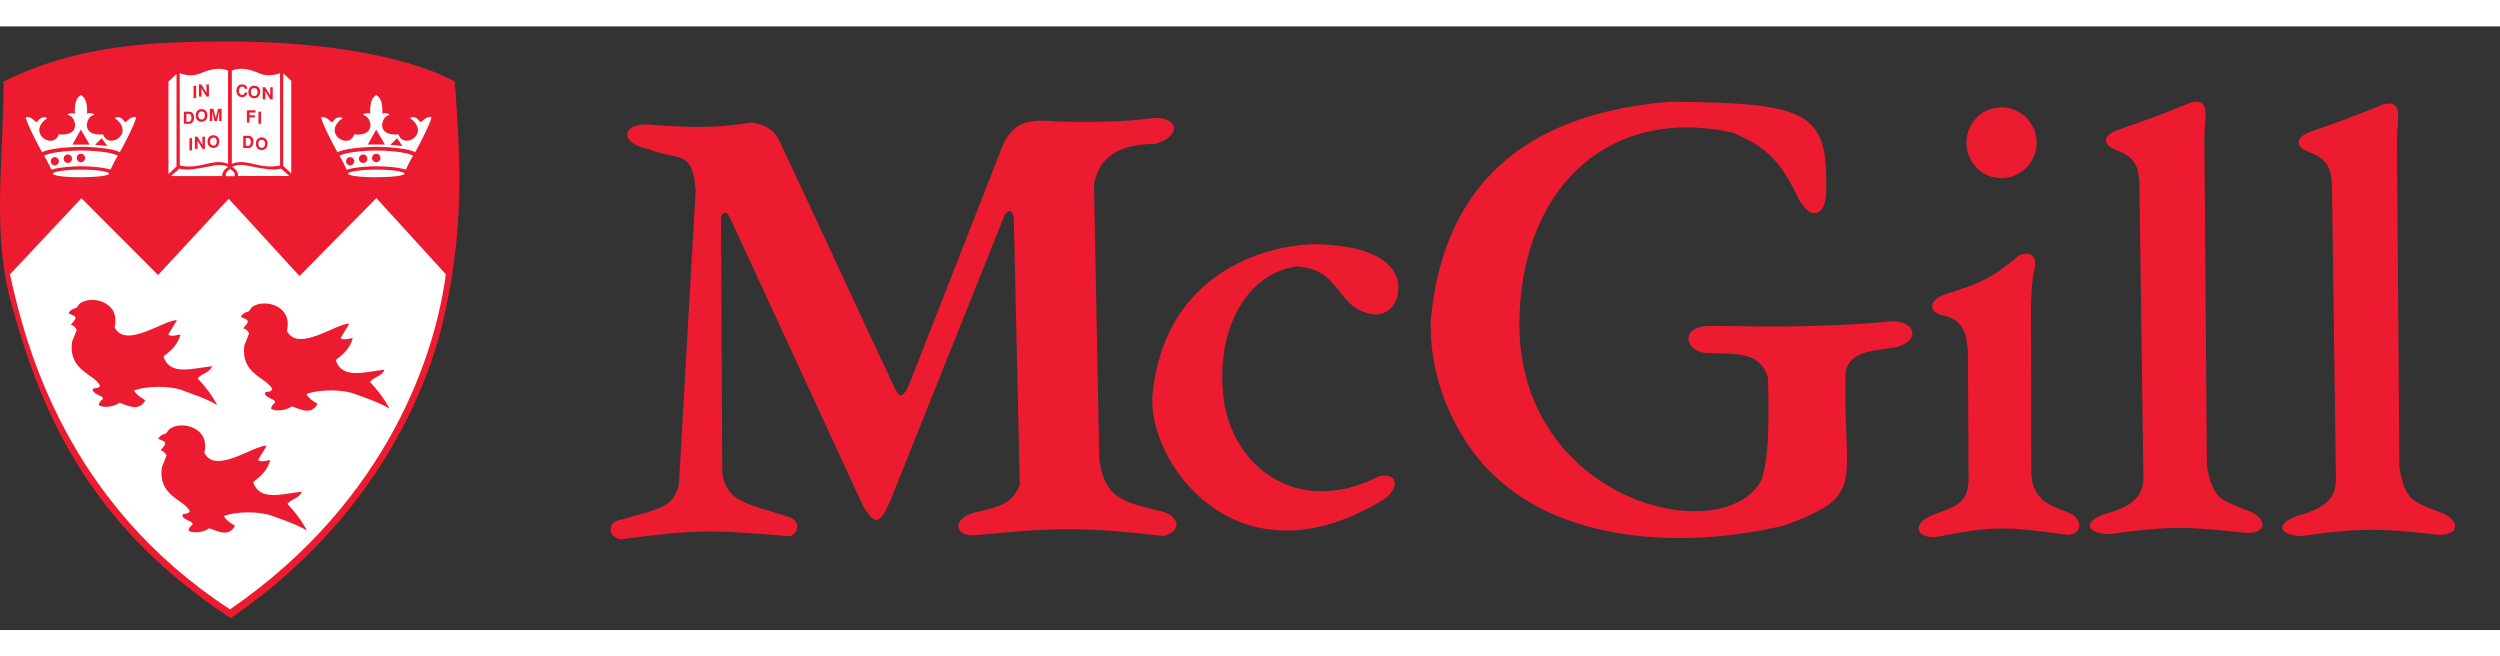<?xml version="1.0" encoding="utf-8"?>
<!-- Generator: Adobe Illustrator 14.0.0, SVG Export Plug-In . SVG Version: 6.00 Build 43363)  -->
<!DOCTYPE svg PUBLIC "-//W3C//DTD SVG 1.1//EN" "http://www.w3.org/Graphics/SVG/1.1/DTD/svg11.dtd">
<svg version="1.1" id="Layer_1" xmlns="http://www.w3.org/2000/svg" xmlns:xlink="http://www.w3.org/1999/xlink" x="0px" y="0px"
     width="165.667px" height="43.5px" viewBox="0 0 165.667 40" enable-background="new 0 0 165.667 43.5" xml:space="preserve">
<rect x="0" y="0" width="165.667" height="40" fill="#333333" stroke="none"/>
<path fill="#ED1B2F" d="M0.804,18.568c-1.374-4.898-0.57-9.429-0.57-14.91C5.136,1.222,9.989,1,15.25,1
	c4.548,0,10.998,0.586,14.882,2.649c0.399,5.168,0.628,9.715-0.699,15.588c-1.328,5.871-5.348,13.981-14.151,19.974
	C5.675,32.912,2.694,25.3,0.804,18.568L0.804,18.568z"/>
  <path fill="#FFFFFF" d="M5.395,11.388l-4.733,5.041c1.063,4.934,3.848,15.221,14.584,22.2c10.641-7.322,13.651-17.198,14.295-22.206
	l-4.599-5.045l-5.095,5.163l-4.693-5.119l-4.677,5.055L5.395,11.388L5.395,11.388z"/>
  <path fill="#FFFFFF" d="M5.364,7.979C6.13,7.977,7.589,8.092,7.935,8.341C8.055,8.15,8.94,6.494,9.024,6.02
	c-0.316-0.121-0.61,0.298-0.74,0.33C8.061,6.001,7.838,6.001,7.73,6.017C7.541,6.072,7.641,6.136,7.717,6.163
	C8.908,7.167,7.148,8.165,6.84,7.155C5.325,7.279,5.72,6.062,6.108,5.909c0.258-0.076,0.048-0.116-0.032-0.146
	C5.981,5.743,5.792,5.731,5.768,5.81C5.792,5.213,5.72,4.749,5.36,4.549c-0.359,0.2-0.424,0.667-0.398,1.266
	C4.937,5.735,4.75,5.747,4.654,5.766C4.575,5.794,4.365,5.833,4.621,5.912c0.392,0.153,0.782,1.371-0.732,1.246
	C3.583,8.167,1.824,7.169,3.01,6.164c0.079-0.023,0.181-0.088-0.007-0.143C2.89,6.004,2.674,6.004,2.446,6.353
	c-0.13-0.031-0.423-0.449-0.742-0.328c0.089,0.472,0.971,2.128,1.089,2.321C3.141,8.097,4.599,7.981,5.364,7.979L5.364,7.979z
	 M5.364,9.267c0.558-0.001,1.432,0.055,1.958,0.221c0.13-0.274,0.359-0.732,0.483-0.918C7.355,8.3,5.972,8.221,5.366,8.222
	c-0.607,0.002-1.991,0.083-2.44,0.354C3.048,8.76,3.279,9.218,3.405,9.491C3.934,9.328,4.806,9.269,5.364,9.267L5.364,9.267z
	 M6.742,7.408l0.36,0.516L6.293,7.845L6.742,7.408L6.742,7.408z M6.263,8.485c-0.159,0-0.285,0.126-0.285,0.282
	c0,0.162,0.126,0.282,0.285,0.282c0.144,0,0.276-0.12,0.276-0.282C6.54,8.614,6.407,8.485,6.263,8.485L6.263,8.485z M7.122,8.663
	c-0.147,0-0.271,0.119-0.271,0.274c0,0.15,0.125,0.272,0.271,0.272c0.147,0,0.267-0.123,0.267-0.272
	C7.389,8.783,7.27,8.663,7.122,8.663L7.122,8.663z M5.366,9.996c-1.072,0.001-1.87-0.105-1.87-0.236c0-0.132,0.792-0.267,1.87-0.269
	c1.078-0.002,1.868,0.132,1.868,0.265C7.233,9.888,6.437,9.993,5.366,9.996L5.366,9.996z M5.363,8.438c0.15,0,0.28,0.124,0.28,0.278
	C5.643,8.871,5.514,9,5.363,9C5.215,9,5.084,8.871,5.084,8.716C5.084,8.56,5.215,8.438,5.363,8.438L5.363,8.438z M4.491,8.485
	c0.156,0,0.281,0.126,0.281,0.282c0,0.162-0.125,0.282-0.281,0.282c-0.141,0-0.276-0.12-0.276-0.282
	C4.214,8.614,4.351,8.485,4.491,8.485L4.491,8.485z M3.632,8.663c0.148,0,0.27,0.119,0.27,0.274c0,0.15-0.122,0.272-0.27,0.272
	S3.364,9.086,3.364,8.937C3.363,8.783,3.483,8.663,3.632,8.663L3.632,8.663z M5.356,6.839L5.94,7.831H4.801L5.356,6.839L5.356,6.839
	z M4.011,7.408l-0.36,0.515l0.808-0.077L4.011,7.408L4.011,7.408z"/>
  <path fill="#FFFFFF" d="M24.935,7.979c0.766-0.002,2.224,0.114,2.571,0.363c0.121-0.192,1.004-1.849,1.089-2.322
	c-0.318-0.122-0.612,0.298-0.74,0.33c-0.227-0.351-0.447-0.351-0.556-0.333c-0.188,0.055-0.089,0.119-0.012,0.145
	c1.19,1.003-0.57,2.001-0.876,0.993c-1.516,0.123-1.122-1.094-0.731-1.246c0.258-0.077,0.047-0.117-0.032-0.145
	c-0.096-0.021-0.286-0.032-0.31,0.047c0.023-0.598-0.048-1.062-0.406-1.262c-0.357,0.2-0.422,0.667-0.397,1.267
	c-0.024-0.082-0.212-0.069-0.308-0.048c-0.08,0.028-0.289,0.067-0.034,0.146c0.393,0.153,0.784,1.371-0.73,1.246
	c-0.307,1.009-2.066,0.013-0.878-0.994c0.079-0.023,0.182-0.088-0.007-0.143c-0.114-0.017-0.329-0.017-0.556,0.332
	c-0.132-0.032-0.424-0.449-0.745-0.329c0.089,0.472,0.973,2.129,1.091,2.321C22.712,8.097,24.167,7.981,24.935,7.979L24.935,7.979z
	 M24.935,9.267c0.557-0.001,1.43,0.055,1.958,0.221c0.128-0.274,0.356-0.732,0.482-0.918c-0.45-0.269-1.835-0.348-2.44-0.347
	c-0.605,0.002-1.991,0.083-2.44,0.353c0.124,0.185,0.355,0.643,0.481,0.917C23.503,9.328,24.375,9.269,24.935,9.267L24.935,9.267z
	 M26.314,7.408l0.359,0.516l-0.808-0.078L26.314,7.408L26.314,7.408z M25.833,8.485c-0.157,0-0.285,0.126-0.285,0.282
	c0,0.162,0.128,0.282,0.285,0.282c0.144,0,0.275-0.12,0.275-0.282C26.109,8.614,25.978,8.485,25.833,8.485L25.833,8.485z
	 M26.692,8.663c-0.147,0-0.271,0.119-0.271,0.274c0,0.15,0.124,0.272,0.271,0.272s0.267-0.123,0.267-0.272
	C26.959,8.783,26.84,8.663,26.692,8.663L26.692,8.663z M24.936,9.996c-1.071,0.001-1.87-0.103-1.87-0.236
	c0-0.132,0.792-0.267,1.87-0.269s1.87,0.133,1.87,0.266C26.806,9.89,26.006,9.993,24.936,9.996L24.936,9.996z M24.933,8.438
	c0.151,0,0.28,0.124,0.28,0.278c0,0.155-0.129,0.284-0.28,0.284c-0.147,0-0.28-0.128-0.28-0.284
	C24.653,8.56,24.785,8.438,24.933,8.438L24.933,8.438z M24.061,8.485c0.157,0,0.282,0.126,0.282,0.282
	c0,0.162-0.125,0.282-0.282,0.282c-0.141,0-0.278-0.12-0.278-0.282C23.783,8.614,23.92,8.485,24.061,8.485L24.061,8.485z
	 M23.202,8.663c0.148,0,0.27,0.119,0.27,0.274c0,0.15-0.122,0.272-0.27,0.272s-0.269-0.123-0.269-0.272
	C22.934,8.783,23.054,8.663,23.202,8.663L23.202,8.663z M24.927,6.839l0.584,0.991h-1.14L24.927,6.839L24.927,6.839z M23.582,7.408
	l-0.363,0.516l0.811-0.078L23.582,7.408L23.582,7.408z"/>
  <path fill="#ED1B2F" d="M4.772,20.909c0.073-0.158,0.243-0.638,0.313-0.798c-0.071-0.168-0.241-0.325-0.384-0.325
	c0.071-0.157,0.345-0.36,0.293-0.502c-0.052-0.141-0.177-0.129-0.459-0.273c0.102-0.202,0.306-0.305,0.456-0.334
	c0.148-0.028,0.151-0.249,0.414-0.389c0.262-0.14,0.499-0.177,0.881-0.157c0.379,0.021,1.637,0.366,1.311,1.813
	c0.723,1.448,3.231-0.481,4.125-0.481c-0.168,0.325-0.41,0.65-0.567,0.964c0.241,0.168,0.567,0,0.808,0
	c-0.241,0.797-0.724,1.121-1.133,1.447c0.41,1.288,1.899,0.791,3.235,0.642c-0.164,0.44-0.724,0.481-0.966,0.809
	c0.456,0.478,0.966,1.123,1.292,1.771c-0.599-0.397-1.857-0.808-2.267-0.966c-0.809-0.325-2.427-0.325-3.235,0
	c0.169,0.313,0.483,0.481,0.736,0.642c-0.409,0.808-1.218,0.326-1.7,0.166c-0.41,0.315-1.167,0.338-1.376,0.158
	c0,0,0-0.203,0.242-0.379c0.165-0.229-0.483-0.271-0.652-0.587c0.003-0.296,0.312-0.002,0.494-0.325
	C6.22,22.997,4.531,22.837,4.772,20.909L4.772,20.909z M5.918,18.611c0.088,0,0.16,0.072,0.16,0.162c0,0.086-0.071,0.16-0.16,0.16
	c-0.09,0-0.16-0.074-0.16-0.16C5.759,18.684,5.83,18.611,5.918,18.611L5.918,18.611z"/>
  <path fill="#ED1B2F" d="M16.193,21.144c0.071-0.158,0.242-0.641,0.312-0.798c-0.07-0.169-0.241-0.325-0.386-0.325
	c0.074-0.155,0.347-0.361,0.295-0.502c-0.054-0.142-0.177-0.129-0.459-0.273c0.099-0.201,0.305-0.306,0.454-0.334
	c0.148-0.027,0.151-0.248,0.414-0.389c0.262-0.14,0.499-0.178,0.881-0.156c0.38,0.02,1.637,0.366,1.311,1.813
	c0.725,1.446,3.234-0.484,4.126-0.484c-0.17,0.326-0.412,0.653-0.568,0.965c0.242,0.168,0.568,0,0.808,0
	c-0.241,0.797-0.724,1.121-1.133,1.448c0.409,1.292,1.898,0.793,3.231,0.639c-0.164,0.441-0.723,0.48-0.964,0.811
	c0.456,0.477,0.964,1.121,1.291,1.771c-0.6-0.396-1.857-0.81-2.268-0.963c-0.808-0.328-2.425-0.328-3.233,0
	c0.169,0.313,0.483,0.479,0.736,0.642c-0.411,0.807-1.219,0.325-1.701,0.168c-0.412,0.312-1.168,0.336-1.377,0.155
	c0,0,0-0.201,0.243-0.377c0.165-0.231-0.483-0.274-0.652-0.588c0.003-0.298,0.312-0.005,0.495-0.328
	C17.641,23.229,15.951,23.07,16.193,21.144L16.193,21.144z M17.317,18.845c0.089,0,0.164,0.073,0.164,0.164
	c0,0.09-0.074,0.163-0.164,0.163c-0.09,0-0.164-0.072-0.164-0.163C17.153,18.917,17.227,18.845,17.317,18.845L17.317,18.845z"/>
  <path fill="#ED1B2F" d="M10.722,29.229c0.072-0.158,0.241-0.641,0.314-0.797c-0.074-0.168-0.242-0.326-0.387-0.326
	c0.073-0.157,0.347-0.362,0.293-0.506c-0.052-0.139-0.177-0.127-0.458-0.271c0.1-0.2,0.304-0.305,0.453-0.333
	c0.151-0.031,0.154-0.251,0.414-0.39c0.262-0.143,0.5-0.181,0.881-0.157c0.381,0.021,1.636,0.364,1.312,1.812
	c0.723,1.445,3.234-0.483,4.126-0.483c-0.168,0.328-0.41,0.65-0.566,0.966c0.24,0.169,0.566,0,0.808,0
	c-0.241,0.797-0.725,1.123-1.133,1.448c0.409,1.289,1.896,0.791,3.232,0.638c-0.165,0.442-0.724,0.481-0.964,0.81
	c0.454,0.479,0.964,1.121,1.29,1.772c-0.598-0.397-1.856-0.81-2.267-0.964c-0.808-0.327-2.424-0.327-3.233,0
	c0.168,0.312,0.481,0.48,0.735,0.64c-0.41,0.808-1.219,0.325-1.703,0.167c-0.41,0.312-1.165,0.338-1.373,0.157
	c0,0,0-0.201,0.24-0.379c0.166-0.229-0.482-0.272-0.65-0.585c0.003-0.297,0.313-0.004,0.494-0.327
	C12.171,31.312,10.483,31.158,10.722,29.229L10.722,29.229z M11.859,26.932c0.083,0,0.149,0.066,0.149,0.149
	s-0.067,0.149-0.149,0.149c-0.083,0-0.15-0.066-0.15-0.149S11.776,26.932,11.859,26.932L11.859,26.932z"/>
  <path fill="#FFFFFF" d="M15.241,9.441c-0.229,0.204-0.318,0.28-0.267,0.486h0.577C15.579,9.703,15.494,9.613,15.241,9.441
	L15.241,9.441z M18.558,3.098c0,0-0.705,0.298-1.351,0.017c-0.704-0.307-1.339-0.409-1.845-0.185v6.185
	c0.438-0.21,0.919-0.129,1.603,0.036c0.684,0.165,1.086,0.157,1.595,0.072L18.558,3.098L18.558,3.098z M18.767,3.104L19.3,3.611
	v6.132l-0.534-0.502L18.767,3.104L18.767,3.104z M19.177,9.911l-0.562-0.493c-0.419,0.167-1.326-0.021-1.755-0.102
	c-0.72-0.137-1.014-0.225-1.489-0.012c0.258,0.148,0.419,0.357,0.407,0.611L19.177,9.911L19.177,9.911z M11.325,9.915l0.562-0.495
	c0.419,0.169,1.323-0.019,1.755-0.1c0.72-0.138,1.012-0.225,1.487-0.012c-0.258,0.149-0.419,0.359-0.406,0.611L11.325,9.915
	L11.325,9.915z M11.698,3.153l-0.535,0.505v6.133l0.535-0.503V3.153L11.698,3.153z M11.908,3.098c0,0,0.711,0.298,1.36,0.017
	c0.704-0.307,1.338-0.409,1.844-0.185v6.185c-0.438-0.21-0.921-0.129-1.604,0.036c-0.683,0.165-1.085,0.157-1.593,0.072
	L11.908,3.098L11.908,3.098z"/>
  <path fill="#ED1B2F" d="M15.668,4.241c0.008-0.253,0.148-0.399,0.377-0.399c0.202,0,0.33,0.113,0.337,0.294h-0.164
	c0-0.061-0.045-0.15-0.166-0.15c-0.125,0-0.222,0.115-0.222,0.29c0,0.125,0.071,0.262,0.201,0.262c0.088,0,0.176-0.032,0.185-0.158
	h0.164c0.022,0.141-0.135,0.311-0.337,0.311C15.831,4.69,15.658,4.539,15.668,4.241L15.668,4.241z M16.458,4.377
	c-0.016-0.225,0.124-0.462,0.396-0.45c0.209,0,0.402,0.146,0.382,0.434c-0.01,0.185-0.105,0.399-0.391,0.406
	C16.555,4.76,16.467,4.526,16.458,4.377L16.458,4.377z M16.624,4.317c0,0.149,0.051,0.298,0.229,0.298
	c0.14,0.001,0.215-0.112,0.215-0.26c0-0.089-0.016-0.27-0.217-0.27C16.764,4.084,16.644,4.116,16.624,4.317L16.624,4.317z
	 M17.408,4.837v-0.81h0.165l0.334,0.547V4.027h0.165v0.809h-0.165l-0.325-0.547v0.547L17.408,4.837L17.408,4.837z M16.361,6.369
	v-0.81h0.572v0.146h-0.401V5.89h0.357v0.141h-0.357v0.338H16.361L16.361,6.369z M17.126,6.456V5.648h0.173v0.807L17.126,6.456
	L17.126,6.456z M16.515,8.058H16.12v-0.81h0.382C16.934,7.301,16.845,8.017,16.515,8.058L16.515,8.058z M16.285,7.919h0.164
	c0.223,0,0.237-0.525-0.006-0.525h-0.158V7.919L16.285,7.919z M16.954,7.806c-0.016-0.224,0.125-0.46,0.395-0.45
	c0.209,0,0.401,0.145,0.381,0.437c-0.007,0.184-0.104,0.396-0.39,0.405C17.049,8.189,16.96,7.957,16.954,7.806L16.954,7.806z
	 M17.119,7.749c0,0.148,0.051,0.295,0.228,0.295c0.141,0,0.218-0.112,0.218-0.261c0-0.088-0.017-0.269-0.218-0.269
	C17.26,7.514,17.138,7.545,17.119,7.749L17.119,7.749z M12.825,4.748v-0.81h0.172v0.809L12.825,4.748L12.825,4.748z M13.181,4.651
	V3.843h0.164L13.68,4.39V3.843h0.164v0.808H13.68l-0.326-0.547v0.547H13.181L13.181,4.651z M12.581,6.456h-0.395V5.648h0.383
	C13,5.701,12.912,6.416,12.581,6.456L12.581,6.456z M12.354,6.319h0.164c0.221,0,0.237-0.525-0.009-0.525h-0.155V6.319L12.354,6.319
	z M12.969,5.93c-0.016-0.224,0.125-0.463,0.394-0.45c0.21,0,0.402,0.145,0.382,0.435c-0.008,0.183-0.104,0.397-0.391,0.405
	C13.065,6.312,12.975,6.078,12.969,5.93L12.969,5.93z M13.133,5.87c0,0.147,0.052,0.296,0.228,0.296
	c0.143,0,0.217-0.113,0.217-0.261c0-0.088-0.018-0.27-0.217-0.27C13.274,5.637,13.154,5.668,13.133,5.87L13.133,5.87z M13.902,6.268
	V5.459h0.245l0.148,0.612l0.15-0.612h0.24v0.808H14.52V5.625l-0.14,0.643h-0.171l-0.141-0.643v0.643H13.902L13.902,6.268z
	 M12.554,8.214V7.406h0.173v0.808H12.554L12.554,8.214z M12.916,8.113V7.306h0.165l0.333,0.547V7.306h0.165v0.808h-0.165
	l-0.326-0.547v0.547h-0.172V8.113z M13.752,7.663c-0.017-0.225,0.124-0.462,0.395-0.45c0.209,0,0.401,0.145,0.381,0.434
	c-0.008,0.186-0.104,0.399-0.39,0.406C13.849,8.044,13.76,7.812,13.752,7.663L13.752,7.663z M13.916,7.603
	c0,0.148,0.052,0.296,0.231,0.296c0.141,0,0.216-0.114,0.216-0.262c0-0.087-0.016-0.269-0.216-0.269
	C14.057,7.371,13.938,7.402,13.916,7.603L13.916,7.603z"/>
  <path fill="#ED1B2F" d="M132.625,5.363c1.271,0,2.336,1.046,2.336,2.339c0,1.292-1.063,2.357-2.336,2.357
	c-1.271,0-2.32-1.066-2.32-2.357C130.304,6.409,131.353,5.363,132.625,5.363L132.625,5.363z M154.798,30.186
	c-0.104,1.025-0.572,1.703-2.504,2.234c-1.521,0.494-1.336,1.292,0.207,1.354c4.144-0.592,5.433-0.488,9.148-0.08
	c1.457-0.021,1.212-0.963,0.307-1.395c-2.176-0.841-2.523-0.861-2.955-3.017l-0.162-21.745c0-1.251,0.472-2.708-0.863-2.38
	c-2.48,0.985-2.689,1.067-4.943,1.848c-1.189,0.512-0.738,1.086,0.121,1.375c1.213,0.491,1.312,1.229,1.379,2.112L154.798,30.186
	L154.798,30.186z M142.039,30.062c-0.104,1.024-0.576,1.703-2.502,2.236c-1.519,0.492-1.338,1.292,0.202,1.354
	c4.144-0.594,5.438-0.491,9.149-0.082c1.457-0.021,1.211-0.961,0.308-1.395c-2.176-0.843-2.521-0.863-2.952-3.015l-0.166-21.745
	c0-1.253,0.473-2.709-0.865-2.38c-2.479,0.985-2.686,1.068-4.942,1.847c-1.187,0.513-0.735,1.088,0.126,1.375
	c1.211,0.492,1.312,1.231,1.374,2.113L142.039,30.062L142.039,30.062z M130.406,21.507c-0.103-1.106-0.244-1.97-1.516-2.338
	c-0.903-0.083-1.335-0.904-0.042-1.395c2.585-0.841,2.956-0.985,4.942-2.585c0.617-0.327,1.332-0.061,0.983,1.046
	c-0.142,0.841-0.122,1.23-0.185,2.135l0.021,11.321c0.104,1.847,1.538,2.154,2.463,2.521c0.924,0.371,1.006,1.456-0.08,1.477
	c-4.021-0.554-4.904-0.612-8.779,0.164c-1.291,0.021-1.577-0.963,0.021-1.539c1.602-0.572,2.133-0.838,2.217-2.215L130.406,21.507
	L130.406,21.507z M94.817,19.417c0.901-9.664,7.099-13.704,15.817-14.423c9.188,0.062,10.502,0.676,10.38,5.806
	c0.062,1.845-1.169,2.276-2.033,0.184c-0.981-1.887-1.804-2.974-4.144-3.937c-7.918-1.785-13.784,3.302-14.137,11.958
	c-0.554,12.207,13.108,15.774,15.938,11.22c0.598-1.188,0.598-4.348,0.515-6.953c-0.492-1.724-2.133-1.56-3.734-1.621
	c-1.723,0.123-2.338-1.825-0.021-1.805c2.238,0,6.544,0.202,12.083-0.309c1.641,0.062,1.764,1.558-0.244,1.785
	c-0.863,0.164-2.689,0.144-2.936,1.581c-0.205,7.424,1.521,8.143-4.083,10.174c-7.14,1.684-14.831,0.902-19.179-3.303
	C97.093,28.052,94.654,24.091,94.817,19.417L94.817,19.417z M76.375,24.38c0.8-8.042,7.468-9.931,10.892-9.95
	c4.062,0.123,5.354,1.457,5.398,2.811c0.039,1.355-0.928,2.072-1.973,1.783c-2.234-0.574-1.806-2.932-4.779-3.118
	c-3.367,0.493-5.396,4.268-4.822,8.781c0.574,4.511,4.943,7.875,10.277,5.129c1.297-0.289,1.396,0.777,0.348,1.517
	C81.914,37.364,75.964,28.768,76.375,24.38L76.375,24.38z M46.097,10.881c-0.205-2.769-1.067-1.928-3.18-2.769
	c-1.704-0.329-1.847-1.559-0.164-1.621c3.034,0.225,4.553,0.267,7.076-0.123c1.149,0.185,1.641,0.656,2.072,1.763
	c2.113,4.471,5.19,11.18,7.303,15.653c0.369,0.8,0.575,0.965,1.046-0.063l6.239-15.938c0.697-1.354,1.454-1.681,3.629-1.477
	c3.754,0.062,4.677-0.042,6.522-0.246c1.6,0.062,1.5,1.292-0.081,1.723c-2.421,0.021-3.693,0.842-4.063,2.647l0.349,18.296
	c0.392,2.729,1.806,2.812,4.35,3.467c1.149,0.514,0.902,1.314-0.082,1.578c-5.313-0.613-7.159-0.573-12.431-0.062
	c-1.519,0.146-1.622-1.17,0.02-1.519c1.949-0.431,2.441-0.775,2.873-1.805l-0.39-17.64c-0.063-0.698-0.492-0.698-0.759,0.122
	L58.98,31.477c-0.699,1.576-1.006,1.576-1.766,0.349l-8.799-19.058c-0.267-0.656-0.595-0.453-0.636-0.042l0.083,16.821
	c0.246,1.949,1.6,2.073,4.348,2.933c0.78,0.248,0.822,0.906,0.186,1.312c-5.376-0.451-6.237-0.451-11.222,0.188
	c-0.779,0-1.148-1.149,0.063-1.312c2.646-0.759,3.364-0.801,3.753-2.318L46.097,10.881L46.097,10.881z"/>
</svg>
